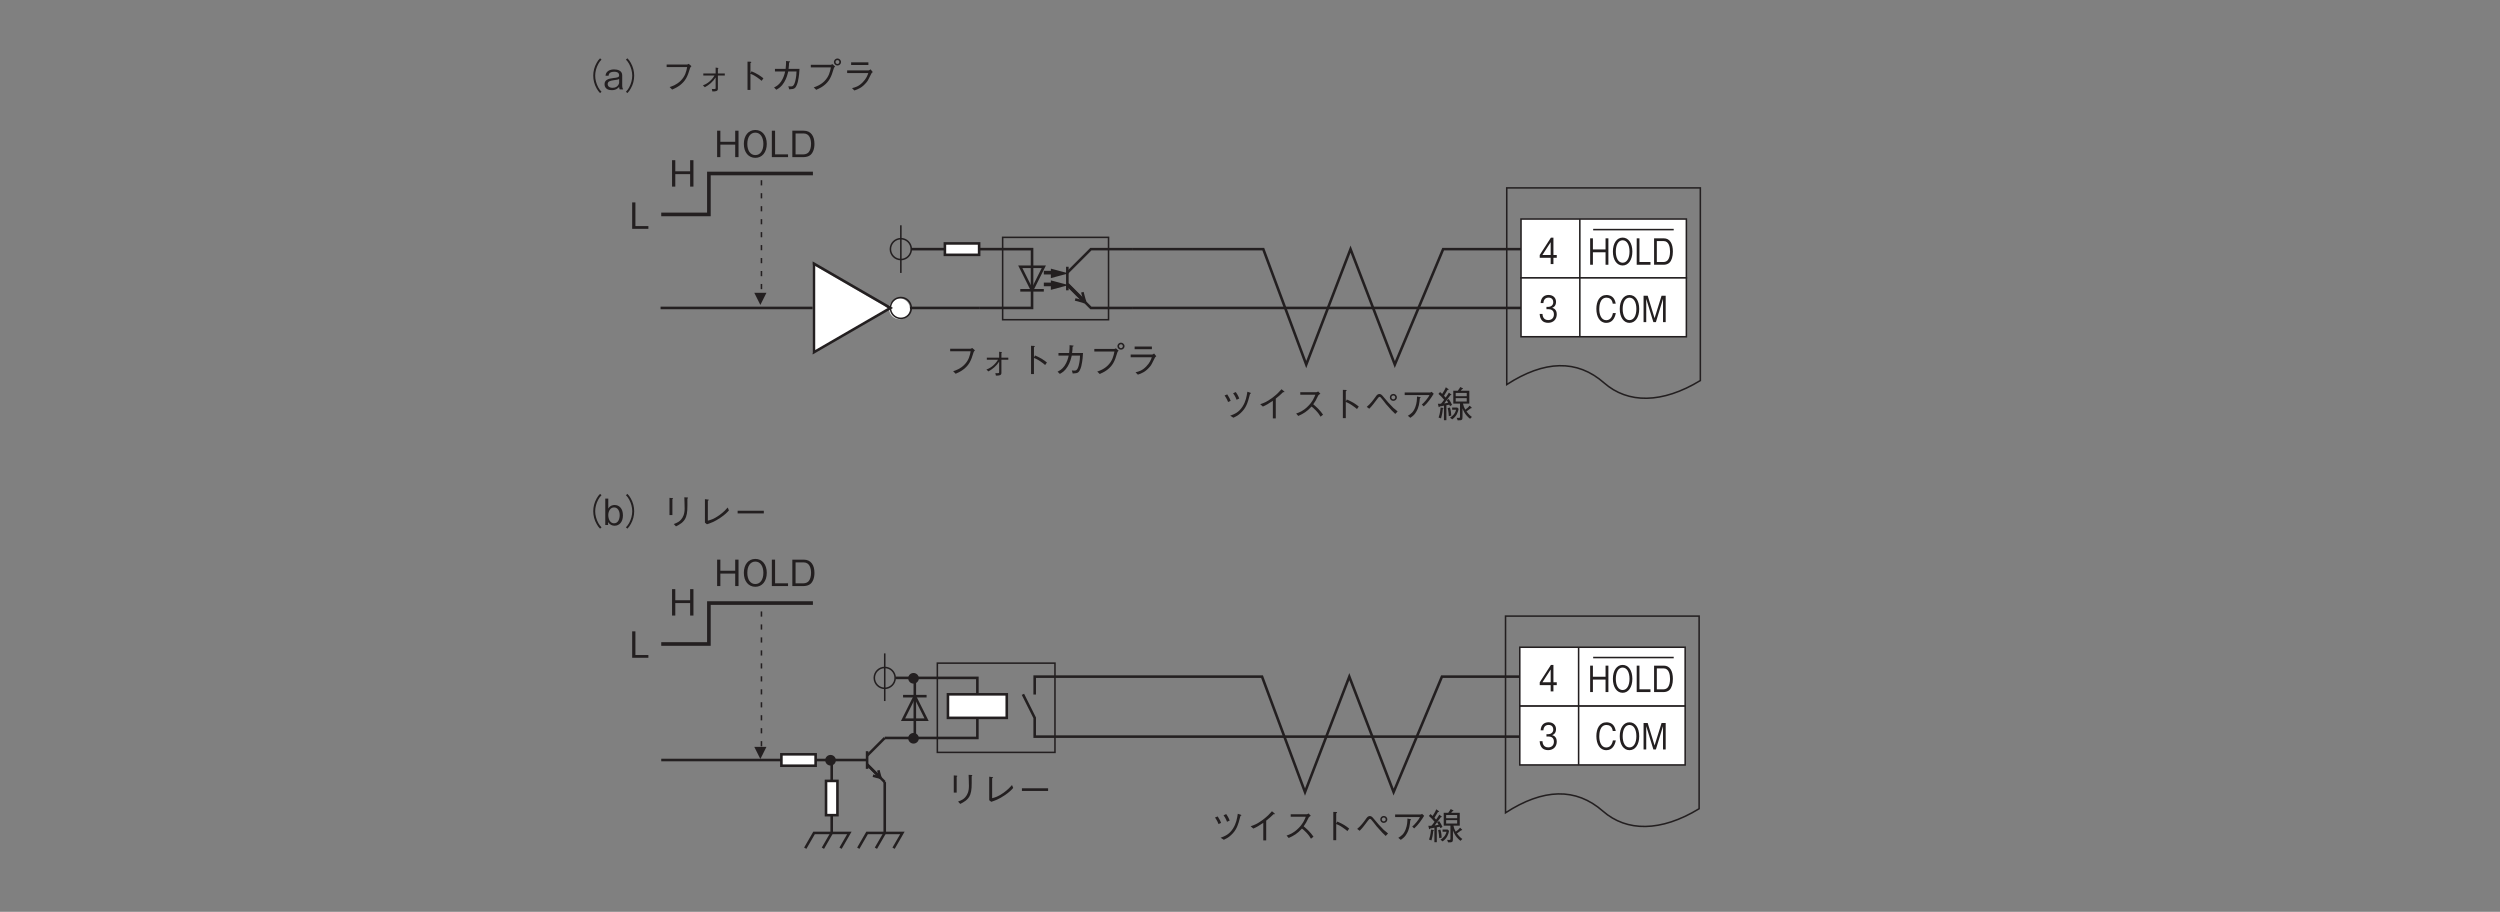 <?xml version="1.0" encoding="UTF-8"?>
<svg xmlns="http://www.w3.org/2000/svg" xmlns:xlink="http://www.w3.org/1999/xlink" width="481.89pt" height="175.75pt" viewBox="0 0 481.89 175.75" version="1.2">
<rect x="0" y="0" width="481.89" height="175.75" fill="#808080" stroke="none"/>
<defs>
<g>
<symbol overflow="visible" id="glyph0-0">
<path style="stroke:none;" d="M 0.703 0.844 L 6.281 0.844 L 6.281 -6.141 L 0.703 -6.141 Z M 3.5 -2.938 L 1.266 -5.797 L 5.719 -5.797 Z M 3.719 -2.656 L 5.938 -5.516 L 5.938 0.203 Z M 1.266 0.484 L 3.5 -2.375 L 5.719 0.484 Z M 1.047 -5.516 L 3.266 -2.656 L 1.047 0.203 Z M 1.047 -5.516 "/>
</symbol>
<symbol overflow="visible" id="glyph0-1">
<path style="stroke:none;" d="M 3.656 0 L 3.656 -0.531 L 1.156 -0.531 L 1.156 -5.094 L 0.531 -5.094 L 0.531 0 Z M 3.656 0 "/>
</symbol>
<symbol overflow="visible" id="glyph0-2">
<path style="stroke:none;" d="M 4.719 0 L 4.719 -5.094 L 4.078 -5.094 L 4.078 -2.953 L 1.219 -2.953 L 1.219 -5.094 L 0.594 -5.094 L 0.594 0 L 1.219 0 L 1.219 -2.406 L 4.078 -2.406 L 4.078 0 Z M 4.719 0 "/>
</symbol>
<symbol overflow="visible" id="glyph0-3">
<path style="stroke:none;" d="M 4.859 -2.547 C 4.859 -4.172 3.969 -5.234 2.656 -5.234 C 1.328 -5.234 0.438 -4.172 0.438 -2.547 C 0.438 -0.922 1.344 0.141 2.656 0.141 C 3.953 0.141 4.859 -0.922 4.859 -2.547 Z M 4.203 -2.547 C 4.203 -1.297 3.641 -0.391 2.656 -0.391 C 1.672 -0.391 1.109 -1.281 1.109 -2.547 C 1.109 -3.828 1.672 -4.719 2.656 -4.719 C 3.625 -4.719 4.203 -3.812 4.203 -2.547 Z M 4.203 -2.547 "/>
</symbol>
<symbol overflow="visible" id="glyph0-4">
<path style="stroke:none;" d="M 4.859 -2.531 C 4.859 -4.047 4.188 -5.094 2.781 -5.094 L 0.594 -5.094 L 0.594 0 L 2.781 0 C 3.172 0 3.75 -0.109 4.094 -0.422 C 4.547 -0.812 4.859 -1.578 4.859 -2.531 Z M 4.203 -2.547 C 4.203 -1.844 4.016 -1.25 3.734 -0.938 C 3.562 -0.734 3.188 -0.531 2.766 -0.531 L 1.219 -0.531 L 1.219 -4.562 L 2.766 -4.562 C 3.953 -4.562 4.203 -3.375 4.203 -2.547 Z M 4.203 -2.547 "/>
</symbol>
<symbol overflow="visible" id="glyph0-5">
<path style="stroke:none;" d="M 1.047 -4.281 C 1.547 -3.516 1.625 -3.266 1.719 -3.016 L 2.219 -3.234 C 2.109 -3.562 2 -3.797 1.562 -4.484 Z M 2.688 -4.703 C 2.781 -4.594 3.141 -4.078 3.359 -3.453 L 3.875 -3.688 C 3.656 -4.297 3.281 -4.828 3.203 -4.938 Z M 2.75 0.016 C 3.312 -0.25 3.656 -0.438 4.125 -0.875 C 5.172 -1.844 5.469 -2.688 5.953 -4.594 C 6.109 -4.641 6.125 -4.656 6.125 -4.703 C 6.125 -4.75 6.062 -4.797 6 -4.812 L 5.438 -5 C 5.297 -4.078 5.141 -3.125 4.5 -2.125 C 3.766 -1 2.984 -0.703 2.125 -0.375 Z M 2.75 0.016 "/>
</symbol>
<symbol overflow="visible" id="glyph0-6">
<path style="stroke:none;" d="M 3.922 0.141 L 3.922 -3.672 C 4.562 -4.172 4.75 -4.359 5.344 -4.922 C 5.422 -4.906 5.453 -4.906 5.5 -4.906 C 5.578 -4.906 5.594 -4.938 5.594 -4.953 C 5.594 -5.016 5.531 -5.078 5.516 -5.078 L 5.031 -5.484 C 4.672 -5.078 4.188 -4.516 3.219 -3.797 C 2.141 -3 1.531 -2.797 0.922 -2.594 L 1.438 -2.141 C 2.047 -2.406 2.547 -2.688 3.359 -3.25 L 3.359 0.141 Z M 3.922 0.141 "/>
</symbol>
<symbol overflow="visible" id="glyph0-7">
<path style="stroke:none;" d="M 5.094 -5.062 C 5.016 -5 4.875 -4.906 4.766 -4.906 L 1.656 -4.906 L 1.656 -4.422 L 4.562 -4.422 C 4.312 -3.812 4.016 -3.047 3.094 -2.156 C 2.172 -1.25 1.453 -1 0.859 -0.797 L 1.266 -0.328 C 2.219 -0.75 2.953 -1.172 3.828 -2.141 C 4.016 -2 4.281 -1.781 4.672 -1.375 C 5.172 -0.844 5.375 -0.516 5.562 -0.188 L 6.047 -0.578 C 5.469 -1.422 4.797 -2.047 4.156 -2.578 C 4.531 -3.094 4.719 -3.422 5.125 -4.281 C 5.203 -4.391 5.219 -4.406 5.531 -4.609 Z M 5.094 -5.062 "/>
</symbol>
<symbol overflow="visible" id="glyph0-8">
<path style="stroke:none;" d="M 3.438 -3.109 L 3.438 -5.078 C 3.547 -5.156 3.609 -5.203 3.609 -5.234 C 3.609 -5.328 3.438 -5.344 3.406 -5.344 L 2.875 -5.359 L 2.875 0.094 L 3.438 0.094 L 3.438 -3.016 C 3.75 -2.891 4.078 -2.766 4.625 -2.391 C 5.109 -2.078 5.375 -1.844 5.594 -1.656 L 5.938 -2.141 C 5.297 -2.656 4.828 -2.984 3.641 -3.5 Z M 3.438 -3.109 "/>
</symbol>
<symbol overflow="visible" id="glyph0-9">
<path style="stroke:none;" d="M 0.969 -1.719 C 1.547 -2.297 1.922 -2.812 2.578 -3.688 C 2.75 -3.906 2.828 -4.016 2.969 -4.016 C 3.031 -4.016 3.109 -3.953 3.156 -3.922 C 3.328 -3.766 4.031 -2.828 4.203 -2.609 C 5.141 -1.516 5.594 -1.078 5.984 -0.719 L 6.438 -1.203 C 5.984 -1.562 5.797 -1.719 5.594 -1.906 C 4.844 -2.641 4.422 -3.156 3.688 -4.031 C 3.422 -4.359 3.219 -4.562 2.922 -4.562 C 2.75 -4.562 2.516 -4.469 2.344 -4.234 C 1.625 -3.234 1.234 -2.703 0.484 -2.078 Z M 5.594 -3.234 C 5.984 -3.234 6.297 -3.516 6.297 -3.906 C 6.297 -4.312 5.969 -4.578 5.609 -4.578 C 5.234 -4.578 4.938 -4.281 4.938 -3.906 C 4.938 -3.531 5.234 -3.234 5.594 -3.234 Z M 5.594 -3.531 C 5.406 -3.531 5.234 -3.703 5.234 -3.906 C 5.234 -4.094 5.391 -4.281 5.609 -4.281 C 5.812 -4.281 5.984 -4.125 5.984 -3.906 C 5.984 -3.703 5.812 -3.531 5.594 -3.531 Z M 5.594 -3.531 "/>
</symbol>
<symbol overflow="visible" id="glyph0-10">
<path style="stroke:none;" d="M 5.594 -4.359 C 5.469 -4.094 5.344 -3.875 4.906 -3.344 C 4.484 -2.844 4.281 -2.672 4.109 -2.531 L 4.484 -2.172 C 5.266 -2.859 5.859 -3.719 6.406 -4.609 L 6 -4.984 C 5.906 -4.906 5.797 -4.859 5.75 -4.859 L 0.812 -4.859 L 0.812 -4.359 Z M 1.906 0.031 C 2.5 -0.391 2.734 -0.609 3.031 -1.125 C 3.562 -2.016 3.625 -2.719 3.734 -3.734 C 3.875 -3.828 3.891 -3.828 3.891 -3.875 C 3.891 -3.906 3.859 -3.953 3.781 -3.953 L 3.188 -4.078 C 3.172 -3.5 3.156 -2.812 2.859 -2.031 C 2.484 -1.031 2 -0.719 1.422 -0.359 Z M 1.906 0.031 "/>
</symbol>
<symbol overflow="visible" id="glyph0-11">
<path style="stroke:none;" d="M 0.828 0.141 C 0.984 -0.422 1.109 -0.938 1.172 -1.688 C 1.266 -1.75 1.297 -1.766 1.297 -1.797 C 1.297 -1.859 1.219 -1.875 1.203 -1.875 L 0.75 -1.953 C 0.656 -0.906 0.469 -0.328 0.359 -0.016 Z M 2.969 -1.953 L 2.969 -1.531 L 3.734 -1.531 C 3.484 -0.641 3.031 -0.328 2.562 0 L 2.984 0.328 C 3.844 -0.281 4.109 -1.078 4.219 -1.703 L 3.953 -1.953 Z M 0.328 -4.578 C 0.625 -4.328 1.047 -3.922 1.422 -3.453 C 1.125 -3.016 0.922 -2.797 0.812 -2.688 C 0.703 -2.672 0.594 -2.672 0.469 -2.672 C 0.328 -2.672 0.297 -2.672 0.219 -2.688 L 0.359 -2.109 C 0.375 -2.047 0.391 -2.016 0.422 -2.016 C 0.484 -2.016 0.531 -2.078 0.594 -2.172 C 0.781 -2.188 0.984 -2.219 1.391 -2.312 L 1.391 0.484 L 1.859 0.484 L 1.859 -2.391 C 1.938 -2.406 2.328 -2.484 2.422 -2.5 C 2.469 -2.406 2.531 -2.25 2.547 -2.219 L 2.953 -2.453 C 2.766 -2.875 2.594 -3.188 2.312 -3.594 L 1.922 -3.359 C 2.062 -3.156 2.109 -3.062 2.203 -2.891 C 2.047 -2.844 2 -2.828 1.438 -2.734 C 1.781 -3.203 2.234 -3.828 2.641 -4.344 C 2.734 -4.344 2.828 -4.344 2.828 -4.406 C 2.828 -4.438 2.797 -4.484 2.766 -4.484 L 2.344 -4.828 C 2.156 -4.5 1.969 -4.203 1.719 -3.875 C 1.625 -3.984 1.422 -4.188 1.406 -4.219 C 1.531 -4.438 1.766 -4.812 2.078 -5.344 C 2.25 -5.344 2.297 -5.375 2.297 -5.422 C 2.297 -5.438 2.297 -5.469 2.234 -5.516 L 1.75 -5.859 C 1.578 -5.406 1.312 -4.984 1.047 -4.578 C 0.859 -4.766 0.781 -4.828 0.641 -4.938 Z M 2.109 -1.844 C 2.266 -1.281 2.312 -0.531 2.328 -0.297 L 2.797 -0.391 C 2.781 -0.797 2.75 -1.297 2.547 -1.953 Z M 6.281 -2.703 L 6.281 -5.188 L 4.625 -5.188 C 4.672 -5.25 4.812 -5.406 4.875 -5.484 C 4.984 -5.516 5.062 -5.531 5.062 -5.594 C 5.062 -5.625 5.016 -5.656 5 -5.672 L 4.531 -5.906 C 4.469 -5.781 4.328 -5.531 4.062 -5.188 L 3.188 -5.188 L 3.188 -2.703 L 4.484 -2.703 L 4.484 -0.188 C 4.484 -0.031 4.469 0.047 4.219 0.047 C 4.125 0.047 4.094 0.047 3.844 0.031 L 4.031 0.516 C 4.906 0.531 4.969 0.469 4.969 -0.281 L 4.969 -1.797 C 5.391 -0.609 6.047 -0.078 6.422 0.219 L 6.781 -0.141 C 6.594 -0.266 6.234 -0.516 5.734 -1.203 C 5.969 -1.359 6.328 -1.641 6.562 -1.812 C 6.703 -1.812 6.75 -1.828 6.75 -1.875 C 6.75 -1.922 6.703 -1.969 6.703 -1.969 L 6.344 -2.312 C 6.094 -2 5.891 -1.812 5.5 -1.547 C 5.266 -1.953 5.156 -2.234 5.062 -2.703 Z M 5.781 -4.141 L 3.656 -4.141 L 3.656 -4.766 L 5.781 -4.766 Z M 5.781 -3.109 L 3.656 -3.109 L 3.656 -3.766 L 5.781 -3.766 Z M 5.781 -3.109 "/>
</symbol>
<symbol overflow="visible" id="glyph0-12">
<path style="stroke:none;" d="M 1.812 -5.234 L 1.812 -1.922 L 2.375 -1.922 L 2.375 -4.969 C 2.5 -5.062 2.5 -5.078 2.5 -5.109 C 2.5 -5.156 2.422 -5.188 2.375 -5.188 Z M 3.062 0.266 C 3.719 -0.062 4.641 -0.531 5 -1.562 C 5.281 -2.375 5.281 -3.047 5.266 -5.047 C 5.375 -5.188 5.391 -5.203 5.391 -5.234 C 5.391 -5.297 5.266 -5.312 5.234 -5.312 L 4.672 -5.344 C 4.688 -4.797 4.688 -4.75 4.703 -4.547 C 4.703 -4.344 4.734 -3.422 4.734 -3.203 C 4.734 -2.109 4.438 -1.5 4.031 -1.031 C 3.75 -0.703 3.438 -0.484 2.641 -0.188 Z M 3.062 0.266 "/>
</symbol>
<symbol overflow="visible" id="glyph0-13">
<path style="stroke:none;" d="M 1.656 -0.453 L 2.047 -0.141 C 2.75 -0.375 3.5 -0.625 4.625 -1.391 C 5.562 -2.016 5.984 -2.484 6.281 -2.812 L 6.047 -3.375 C 5.734 -3.031 5.344 -2.547 4.406 -1.875 C 3.359 -1.141 2.797 -0.984 2.219 -0.844 L 2.219 -4.672 C 2.375 -4.781 2.406 -4.781 2.406 -4.828 C 2.406 -4.875 2.344 -4.906 2.25 -4.906 L 1.656 -4.984 Z M 1.656 -0.453 "/>
</symbol>
<symbol overflow="visible" id="glyph0-14">
<path style="stroke:none;" d="M 6.016 -2.234 L 6.016 -2.75 L 0.969 -2.75 L 0.969 -2.234 Z M 6.016 -2.234 "/>
</symbol>
<symbol overflow="visible" id="glyph0-15">
<path style="stroke:none;" d="M 5.219 -4.312 C 5.062 -3.484 4.875 -2.562 3.938 -1.641 C 3.172 -0.906 2.422 -0.656 1.844 -0.453 L 2.328 0.031 C 2.969 -0.25 3.375 -0.453 3.891 -0.859 C 4.812 -1.594 5.266 -2.312 5.797 -4.156 C 5.844 -4.266 5.859 -4.281 6.047 -4.484 L 5.516 -4.938 C 5.391 -4.875 5.266 -4.797 5.203 -4.797 L 1.266 -4.797 L 1.266 -4.312 Z M 5.219 -4.312 "/>
</symbol>
<symbol overflow="visible" id="glyph0-16">
<path style="stroke:none;" d="M 3.719 -0.344 C 3.719 -0.203 3.719 -0.188 3.703 -0.141 C 3.656 -0.078 3.375 -0.078 3.297 -0.078 C 3.141 -0.078 3.047 -0.078 2.984 -0.094 L 3.094 0.391 C 3.75 0.391 4.156 0.344 4.156 -0.125 L 4.156 -2.672 L 5.484 -2.672 L 5.484 -3.078 L 4.156 -3.078 L 4.156 -3.984 C 4.25 -4.047 4.266 -4.062 4.266 -4.094 C 4.266 -4.141 4.203 -4.156 4.078 -4.156 L 3.719 -4.219 L 3.719 -3.078 L 1.344 -3.078 L 1.344 -2.672 L 3.5 -2.672 C 2.719 -1.391 1.719 -0.953 1.266 -0.781 L 1.641 -0.422 C 2.469 -0.875 3.219 -1.5 3.719 -2.312 Z M 3.719 -0.344 "/>
</symbol>
<symbol overflow="visible" id="glyph0-17">
<path style="stroke:none;" d="M 1.172 -3.969 L 1.172 -3.469 L 3.141 -3.469 C 3.016 -2.906 2.828 -2.219 2.344 -1.5 C 1.844 -0.797 1.391 -0.578 1 -0.375 L 1.438 0.062 C 1.938 -0.234 2.406 -0.484 2.953 -1.391 C 3.422 -2.172 3.594 -2.891 3.734 -3.469 L 5.328 -3.469 C 5.312 -3.047 5.297 -2.453 5.078 -1.562 C 4.812 -0.578 4.516 -0.578 4.172 -0.578 C 3.953 -0.578 3.859 -0.594 3.75 -0.609 L 3.922 -0.016 C 4.516 -0.062 4.781 -0.078 5 -0.266 C 5.359 -0.562 5.547 -1.328 5.594 -1.516 C 5.828 -2.547 5.875 -3.453 5.906 -3.969 L 3.797 -3.969 C 3.859 -4.438 3.891 -4.719 3.891 -5.172 C 4.094 -5.266 4.094 -5.312 4.094 -5.344 C 4.094 -5.391 4.031 -5.406 3.984 -5.406 L 3.312 -5.484 C 3.312 -5.188 3.328 -4.734 3.234 -3.969 Z M 1.172 -3.969 "/>
</symbol>
<symbol overflow="visible" id="glyph0-18">
<path style="stroke:none;" d="M 4.969 -4.25 C 4.797 -3.406 4.609 -2.5 3.719 -1.594 C 2.969 -0.859 2.234 -0.594 1.656 -0.391 L 2.141 0.078 C 2.922 -0.266 3.25 -0.469 3.688 -0.812 C 4.562 -1.531 5.016 -2.234 5.547 -4.125 C 5.594 -4.234 5.609 -4.25 5.781 -4.422 L 5.266 -4.875 C 5.109 -4.797 5 -4.75 4.938 -4.75 L 1.094 -4.75 L 1.094 -4.25 Z M 6.234 -4.609 C 6.609 -4.609 6.922 -4.922 6.922 -5.281 C 6.922 -5.656 6.594 -5.969 6.234 -5.969 C 5.875 -5.969 5.547 -5.672 5.547 -5.281 C 5.547 -4.906 5.859 -4.609 6.234 -4.609 Z M 6.234 -4.906 C 6.016 -4.906 5.859 -5.078 5.859 -5.281 C 5.859 -5.516 6.047 -5.656 6.234 -5.656 C 6.438 -5.656 6.594 -5.5 6.594 -5.281 C 6.594 -5.078 6.438 -4.906 6.234 -4.906 Z M 6.234 -4.906 "/>
</symbol>
<symbol overflow="visible" id="glyph0-19">
<path style="stroke:none;" d="M 5.203 -5.219 L 1.875 -5.219 L 1.875 -4.703 L 5.203 -4.703 Z M 5.188 -3.156 C 5.031 -2.703 4.812 -2.094 4.125 -1.391 C 3.344 -0.578 2.688 -0.406 2.047 -0.25 L 2.5 0.203 C 3.266 -0.062 3.984 -0.328 4.859 -1.391 C 5.078 -1.641 5.141 -1.797 5.797 -3.094 C 5.844 -3.172 5.875 -3.203 6.047 -3.344 L 5.625 -3.875 C 5.484 -3.75 5.297 -3.672 5.234 -3.672 L 1.109 -3.672 L 1.109 -3.156 Z M 5.188 -3.156 "/>
</symbol>
<symbol overflow="visible" id="glyph0-20">
<path style="stroke:none;" d="M 6.297 -6 C 6.016 -5.703 5.844 -5.516 5.641 -5.125 C 5.203 -4.359 4.984 -3.5 4.984 -2.656 C 4.984 -1.812 5.203 -0.938 5.641 -0.188 C 5.844 0.203 6.016 0.391 6.297 0.703 L 6.578 0.453 C 6.312 0.156 6.156 -0.016 5.953 -0.391 C 5.578 -1.094 5.359 -1.906 5.359 -2.656 C 5.359 -3.406 5.578 -4.219 5.953 -4.906 C 6.156 -5.281 6.312 -5.469 6.578 -5.75 Z M 6.297 -6 "/>
</symbol>
<symbol overflow="visible" id="glyph0-21">
<path style="stroke:none;" d="M 3.719 -1.859 C 3.719 -3.219 2.969 -3.859 2.109 -3.859 C 1.953 -3.859 1.312 -3.859 0.891 -3.172 L 0.891 -5.094 L 0.312 -5.094 L 0.312 0 L 0.859 0 L 0.859 -0.562 C 1.188 -0.047 1.656 0.141 2.109 0.141 C 2.953 0.141 3.719 -0.516 3.719 -1.859 Z M 3.094 -1.906 C 3.094 -1.188 2.812 -0.328 2 -0.328 C 1.203 -0.328 0.891 -1.234 0.891 -1.891 C 0.891 -2.641 1.266 -3.391 2.016 -3.391 C 2.688 -3.391 3.094 -2.75 3.094 -1.906 Z M 3.094 -1.906 "/>
</symbol>
<symbol overflow="visible" id="glyph0-22">
<path style="stroke:none;" d="M 0.688 0.703 C 0.969 0.391 1.141 0.203 1.344 -0.188 C 1.781 -0.938 2 -1.812 2 -2.656 C 2 -3.5 1.781 -4.359 1.344 -5.125 C 1.141 -5.516 0.969 -5.703 0.688 -6 L 0.406 -5.75 C 0.672 -5.469 0.828 -5.281 1.031 -4.906 C 1.406 -4.219 1.625 -3.406 1.625 -2.656 C 1.625 -1.906 1.406 -1.094 1.031 -0.391 C 0.828 -0.016 0.672 0.156 0.406 0.453 Z M 0.688 0.703 "/>
</symbol>
<symbol overflow="visible" id="glyph0-23">
<path style="stroke:none;" d="M 3.75 0 L 3.75 -0.078 C 3.625 -0.203 3.578 -0.469 3.578 -0.656 L 3.578 -2.719 C 3.578 -3.641 2.672 -3.859 2.016 -3.859 C 1.766 -3.859 1.266 -3.828 0.875 -3.562 C 0.469 -3.281 0.406 -2.938 0.359 -2.641 L 0.953 -2.641 C 0.984 -2.891 1.047 -3.406 2.047 -3.406 C 2.234 -3.406 2.984 -3.406 2.984 -2.734 C 2.984 -2.328 2.719 -2.297 1.828 -2.188 C 0.922 -2.078 0.172 -1.844 0.172 -1.016 C 0.172 -0.859 0.188 -0.609 0.375 -0.344 C 0.594 -0.031 0.953 0.141 1.594 0.141 C 2.406 0.141 2.781 -0.266 2.984 -0.484 C 3 -0.25 3.016 -0.172 3.094 0 Z M 2.984 -1.266 C 2.984 -1.203 2.797 -0.312 1.719 -0.312 C 1.094 -0.312 0.781 -0.625 0.781 -1.016 C 0.781 -1.547 1.234 -1.672 1.859 -1.766 C 2.688 -1.875 2.781 -1.891 2.984 -2.016 Z M 2.984 -1.266 "/>
</symbol>
<symbol overflow="visible" id="glyph1-0">
<path style="stroke:none;" d="M 0.594 0.844 L 5.344 0.844 L 5.344 -6.141 L 0.594 -6.141 Z M 2.969 -2.938 L 1.078 -5.797 L 4.859 -5.797 Z M 3.156 -2.656 L 5.047 -5.516 L 5.047 0.203 Z M 1.078 0.484 L 2.969 -2.375 L 4.859 0.484 Z M 0.891 -5.516 L 2.781 -2.656 L 0.891 0.203 Z M 0.891 -5.516 "/>
</symbol>
<symbol overflow="visible" id="glyph1-1">
<path style="stroke:none;" d="M 3.516 -1.203 L 3.516 -1.75 L 2.875 -1.75 L 2.875 -5.094 L 2.391 -5.094 L 0.234 -1.75 L 0.234 -1.203 L 2.344 -1.203 L 2.344 0 L 2.875 0 L 2.875 -1.203 Z M 2.344 -1.75 L 0.75 -1.75 L 2.344 -4.219 Z M 2.344 -1.75 "/>
</symbol>
<symbol overflow="visible" id="glyph1-2">
<path style="stroke:none;" d="M 3.516 -1.5 C 3.516 -2.484 2.875 -2.672 2.625 -2.75 C 2.812 -2.828 3.375 -3.031 3.375 -3.906 C 3.375 -4.688 2.797 -5.234 1.938 -5.234 C 1.266 -5.234 0.484 -4.906 0.406 -3.672 L 0.938 -3.672 C 0.953 -3.859 0.984 -4.109 1.156 -4.359 C 1.344 -4.625 1.641 -4.719 1.938 -4.719 C 2.656 -4.719 2.844 -4.219 2.844 -3.828 C 2.844 -3.156 2.25 -2.938 1.922 -2.938 L 1.531 -2.938 L 1.531 -2.484 L 1.984 -2.484 C 2.453 -2.484 2.969 -2.234 2.969 -1.5 C 2.969 -0.875 2.609 -0.391 1.875 -0.391 C 0.844 -0.391 0.781 -1.312 0.766 -1.578 L 0.219 -1.578 C 0.25 -1.312 0.266 -0.938 0.5 -0.547 C 0.828 0 1.359 0.141 1.859 0.141 C 2.906 0.141 3.516 -0.594 3.516 -1.5 Z M 3.516 -1.5 "/>
</symbol>
<symbol overflow="visible" id="glyph1-3">
<path style="stroke:none;" d="M 4.016 0 L 4.016 -5.094 L 3.469 -5.094 L 3.469 -2.953 L 1.031 -2.953 L 1.031 -5.094 L 0.5 -5.094 L 0.5 0 L 1.031 0 L 1.031 -2.406 L 3.469 -2.406 L 3.469 0 Z M 4.016 0 "/>
</symbol>
<symbol overflow="visible" id="glyph1-4">
<path style="stroke:none;" d="M 4.125 -2.547 C 4.125 -4.172 3.375 -5.234 2.25 -5.234 C 1.141 -5.234 0.375 -4.172 0.375 -2.547 C 0.375 -0.922 1.141 0.141 2.25 0.141 C 3.359 0.141 4.125 -0.922 4.125 -2.547 Z M 3.578 -2.547 C 3.578 -1.297 3.094 -0.391 2.25 -0.391 C 1.422 -0.391 0.938 -1.281 0.938 -2.547 C 0.938 -3.828 1.422 -4.719 2.25 -4.719 C 3.094 -4.719 3.578 -3.812 3.578 -2.547 Z M 3.578 -2.547 "/>
</symbol>
<symbol overflow="visible" id="glyph1-5">
<path style="stroke:none;" d="M 3.109 0 L 3.109 -0.531 L 0.984 -0.531 L 0.984 -5.094 L 0.453 -5.094 L 0.453 0 Z M 3.109 0 "/>
</symbol>
<symbol overflow="visible" id="glyph1-6">
<path style="stroke:none;" d="M 4.125 -2.531 C 4.125 -4.047 3.562 -5.094 2.375 -5.094 L 0.5 -5.094 L 0.5 0 L 2.375 0 C 2.703 0 3.188 -0.109 3.484 -0.422 C 3.875 -0.812 4.125 -1.578 4.125 -2.531 Z M 3.578 -2.547 C 3.578 -1.844 3.422 -1.25 3.172 -0.938 C 3.031 -0.734 2.719 -0.531 2.359 -0.531 L 1.031 -0.531 L 1.031 -4.562 L 2.359 -4.562 C 3.359 -4.562 3.578 -3.375 3.578 -2.547 Z M 3.578 -2.547 "/>
</symbol>
<symbol overflow="visible" id="glyph1-7">
<path style="stroke:none;" d="M 4.125 -1.75 L 3.562 -1.75 C 3.516 -1.484 3.297 -0.375 2.281 -0.375 C 1.266 -0.375 0.922 -1.562 0.938 -2.547 C 0.938 -3.031 1.016 -4.719 2.328 -4.719 C 2.797 -4.719 3.406 -4.5 3.531 -3.562 L 4.109 -3.562 C 4.062 -3.75 4.016 -4.078 3.812 -4.438 C 3.391 -5.172 2.625 -5.234 2.344 -5.234 C 0.984 -5.234 0.375 -4.016 0.375 -2.562 C 0.375 -1.047 1.031 0.141 2.281 0.141 C 3.375 0.141 3.922 -0.688 4.125 -1.75 Z M 4.125 -1.75 "/>
</symbol>
<symbol overflow="visible" id="glyph1-8">
<path style="stroke:none;" d="M 4.719 0 L 4.719 -5.094 L 3.922 -5.094 L 2.578 -0.766 L 1.25 -5.094 L 0.453 -5.094 L 0.453 0 L 0.969 0 L 0.969 -4.484 L 2.344 0 L 2.828 0 L 4.203 -4.484 L 4.203 0 Z M 4.719 0 "/>
</symbol>
</g>
</defs>
<g id="surface1">
<path style="fill:none;stroke-width:5;stroke-linecap:butt;stroke-linejoin:miter;stroke:rgb(13.73%,12.16%,12.549%);stroke-opacity:1;stroke-miterlimit:4;" d="M 1600.298 287.873 L 1600.298 149.474 " transform="matrix(0.1,0,0,-0.1,0.287,175.5)"/>
<path style="fill:none;stroke-width:5;stroke-linecap:butt;stroke-linejoin:miter;stroke:rgb(13.73%,12.16%,12.549%);stroke-opacity:1;stroke-miterlimit:4;" d="M 1271.707 290.025 L 1569.278 290.025 " transform="matrix(0.1,0,0,-0.1,0.287,175.5)"/>
<path style="fill-rule:nonzero;fill:rgb(100%,100%,100%);fill-opacity:1;stroke-width:5;stroke-linecap:butt;stroke-linejoin:miter;stroke:rgb(13.73%,12.16%,12.549%);stroke-opacity:1;stroke-miterlimit:4;" d="M 1503.325 279.033 L 1569.278 279.033 L 1569.278 301.017 L 1503.325 301.017 Z M 1503.325 279.033 " transform="matrix(0.1,0,0,-0.1,0.287,175.5)"/>
<path style="fill-rule:nonzero;fill:rgb(100%,100%,100%);fill-opacity:1;stroke-width:5;stroke-linecap:butt;stroke-linejoin:miter;stroke:rgb(13.73%,12.16%,12.549%);stroke-opacity:1;stroke-miterlimit:4;" d="M 1589.345 183.741 L 1611.33 183.741 L 1611.33 249.733 L 1589.345 249.733 Z M 1589.345 183.741 " transform="matrix(0.1,0,0,-0.1,0.287,175.5)"/>
<g style="fill:rgb(13.73%,12.16%,12.549%);fill-opacity:1;">
  <use xlink:href="#glyph0-1" x="121.323" y="126.791"/>
</g>
<g style="fill:rgb(13.73%,12.16%,12.549%);fill-opacity:1;">
  <use xlink:href="#glyph0-2" x="137.635" y="112.967"/>
  <use xlink:href="#glyph0-3" x="142.941" y="112.967"/>
  <use xlink:href="#glyph0-1" x="148.246" y="112.967"/>
  <use xlink:href="#glyph0-4" x="152.133" y="112.967"/>
</g>
<path style="fill:none;stroke-width:3;stroke-linecap:butt;stroke-linejoin:miter;stroke:rgb(13.73%,12.16%,12.549%);stroke-opacity:1;stroke-miterlimit:4;" d="M 1702.514 428.19 C 1713.623 428.19 1722.62 437.226 1722.62 448.336 C 1722.62 459.445 1713.623 468.442 1702.514 468.442 C 1691.404 468.442 1682.407 459.445 1682.407 448.336 C 1682.407 437.226 1691.404 428.19 1702.514 428.19 Z M 1702.514 428.19 " transform="matrix(0.1,0,0,-0.1,0.287,175.5)"/>
<path style="fill:none;stroke-width:7;stroke-linecap:butt;stroke-linejoin:miter;stroke:rgb(13.73%,12.16%,12.549%);stroke-opacity:1;stroke-miterlimit:4;" d="M 1271.707 513.663 L 1363.556 513.663 L 1363.556 592.564 L 1564.075 592.564 " transform="matrix(0.1,0,0,-0.1,0.287,175.5)"/>
<path style="fill:none;stroke-width:3;stroke-linecap:butt;stroke-linejoin:miter;stroke:rgb(13.73%,12.16%,12.549%);stroke-opacity:1;stroke-dasharray:10,15;stroke-miterlimit:4;" d="M 1464.872 576.408 L 1464.872 300.821 " transform="matrix(0.1,0,0,-0.1,0.287,175.5)"/>
<path style=" stroke:none;fill-rule:nonzero;fill:rgb(13.73%,12.16%,12.549%);fill-opacity:1;" d="M 147.738 143.965 L 146.566 146.309 L 145.395 143.965 L 147.738 143.965 "/>
<g style="fill:rgb(13.73%,12.16%,12.549%);fill-opacity:1;">
  <use xlink:href="#glyph0-2" x="128.948" y="118.652"/>
</g>
<path style="fill:none;stroke-width:3;stroke-linecap:butt;stroke-linejoin:miter;stroke:rgb(13.73%,12.16%,12.549%);stroke-opacity:1;stroke-miterlimit:4;" d="M 1803.908 304.733 L 2030.636 304.733 L 2030.636 476.775 L 1803.908 476.775 Z M 1803.908 304.733 " transform="matrix(0.1,0,0,-0.1,0.287,175.5)"/>
<path style="fill:none;stroke-width:3;stroke-linecap:butt;stroke-linejoin:miter;stroke:rgb(13.73%,12.16%,12.549%);stroke-opacity:1;stroke-miterlimit:4;" d="M 1702.514 495.551 L 1702.514 403.702 " transform="matrix(0.1,0,0,-0.1,0.287,175.5)"/>
<path style=" stroke:none;fill-rule:nonzero;fill:rgb(13.73%,12.16%,12.549%);fill-opacity:1;" d="M 160.09 147.562 C 160.656 147.562 161.117 147.105 161.117 146.539 C 161.117 145.973 160.656 145.516 160.09 145.516 C 159.523 145.516 159.066 145.973 159.066 146.539 C 159.066 147.105 159.523 147.562 160.09 147.562 "/>
<path style="fill:none;stroke-width:5;stroke-linecap:butt;stroke-linejoin:miter;stroke:rgb(13.73%,12.16%,12.549%);stroke-opacity:1;stroke-miterlimit:4;" d="M 1723.207 448.336 L 1881.049 448.336 L 1881.049 332.546 L 1702.514 332.546 " transform="matrix(0.1,0,0,-0.1,0.287,175.5)"/>
<path style="fill:none;stroke-width:5;stroke-linecap:butt;stroke-linejoin:miter;stroke:rgb(13.73%,12.16%,12.549%);stroke-opacity:1;stroke-miterlimit:4;" d="M 1760.487 448.336 L 1760.487 332.546 " transform="matrix(0.1,0,0,-0.1,0.287,175.5)"/>
<path style=" stroke:none;fill-rule:nonzero;fill:rgb(13.73%,12.16%,12.549%);fill-opacity:1;" d="M 176.086 131.77 C 176.652 131.77 177.113 131.309 177.113 130.742 C 177.113 130.18 176.652 129.719 176.086 129.719 C 175.52 129.719 175.062 130.18 175.062 130.742 C 175.062 131.309 175.52 131.77 176.086 131.77 "/>
<path style=" stroke:none;fill-rule:nonzero;fill:rgb(13.73%,12.16%,12.549%);fill-opacity:1;" d="M 176.086 143.332 C 176.652 143.332 177.113 142.875 177.113 142.309 C 177.113 141.742 176.652 141.281 176.086 141.281 C 175.52 141.281 175.062 141.742 175.062 142.309 C 175.062 142.875 175.52 143.332 176.086 143.332 "/>
<g style="fill:rgb(13.73%,12.16%,12.549%);fill-opacity:1;">
  <use xlink:href="#glyph0-5" x="233.156" y="161.856"/>
  <use xlink:href="#glyph0-6" x="240.146" y="161.856"/>
  <use xlink:href="#glyph0-7" x="247.136" y="161.856"/>
  <use xlink:href="#glyph0-8" x="254.126" y="161.856"/>
  <use xlink:href="#glyph0-9" x="261.116" y="161.856"/>
  <use xlink:href="#glyph0-10" x="268.106" y="161.856"/>
  <use xlink:href="#glyph0-11" x="275.096" y="161.856"/>
</g>
<g style="fill:rgb(13.73%,12.16%,12.549%);fill-opacity:1;">
  <use xlink:href="#glyph0-12" x="182.032" y="154.696"/>
  <use xlink:href="#glyph0-13" x="189.022" y="154.696"/>
  <use xlink:href="#glyph0-14" x="196.012" y="154.696"/>
</g>
<path style="fill-rule:nonzero;fill:rgb(100%,100%,100%);fill-opacity:1;stroke-width:3;stroke-linecap:butt;stroke-linejoin:miter;stroke:rgb(13.73%,12.16%,12.549%);stroke-opacity:1;stroke-miterlimit:4;" d="M 2926.596 393.962 L 3245.369 393.962 L 3245.369 507.404 L 2926.596 507.404 Z M 2926.596 393.962 " transform="matrix(0.1,0,0,-0.1,0.287,175.5)"/>
<path style="fill-rule:nonzero;fill:rgb(100%,100%,100%);fill-opacity:1;stroke-width:3;stroke-linecap:butt;stroke-linejoin:miter;stroke:rgb(13.73%,12.16%,12.549%);stroke-opacity:1;stroke-miterlimit:4;" d="M 2926.596 280.519 L 3245.369 280.519 L 3245.369 393.962 L 2926.596 393.962 Z M 2926.596 280.519 " transform="matrix(0.1,0,0,-0.1,0.287,175.5)"/>
<path style="fill:none;stroke-width:3;stroke-linecap:butt;stroke-linejoin:miter;stroke:rgb(13.73%,12.16%,12.549%);stroke-opacity:1;stroke-miterlimit:4;" d="M 3040 507.404 L 3040 280.637 " transform="matrix(0.1,0,0,-0.1,0.287,175.5)"/>
<path style="fill:none;stroke-width:3;stroke-linecap:butt;stroke-linejoin:miter;stroke:rgb(13.73%,12.16%,12.549%);stroke-opacity:1;stroke-miterlimit:4;" d="M 3272.283 567.45 L 3272.283 196.102 C 3198.78 151.351 3132.553 151.351 3086.863 191.447 C 3034.523 237.411 2971.465 235.142 2899.135 188.318 L 2899.135 567.45 Z M 3272.283 567.45 " transform="matrix(0.1,0,0,-0.1,0.287,175.5)"/>
<g style="fill:rgb(13.73%,12.16%,12.549%);fill-opacity:1;">
  <use xlink:href="#glyph1-1" x="296.558" y="133.266"/>
</g>
<g style="fill:rgb(13.73%,12.16%,12.549%);fill-opacity:1;">
  <use xlink:href="#glyph1-2" x="296.558" y="144.454"/>
</g>
<g style="fill:rgb(13.73%,12.16%,12.549%);fill-opacity:1;">
  <use xlink:href="#glyph1-3" x="306.011" y="133.399"/>
  <use xlink:href="#glyph1-4" x="310.521" y="133.399"/>
  <use xlink:href="#glyph1-5" x="315.031" y="133.399"/>
  <use xlink:href="#glyph1-6" x="318.334" y="133.399"/>
</g>
<path style="fill:none;stroke-width:3;stroke-linecap:butt;stroke-linejoin:miter;stroke:rgb(13.73%,12.16%,12.549%);stroke-opacity:1;stroke-miterlimit:4;" d="M 3068.047 487.571 L 3223.307 487.571 " transform="matrix(0.1,0,0,-0.1,0.287,175.5)"/>
<g style="fill:rgb(13.73%,12.16%,12.549%);fill-opacity:1;">
  <use xlink:href="#glyph1-7" x="307.334" y="144.461"/>
  <use xlink:href="#glyph1-4" x="311.843" y="144.461"/>
  <use xlink:href="#glyph1-8" x="316.353" y="144.461"/>
</g>
<path style="fill:none;stroke-width:5;stroke-linecap:butt;stroke-linejoin:miter;stroke:rgb(13.73%,12.16%,12.549%);stroke-opacity:1;stroke-miterlimit:4;" d="M 1566.266 149.474 L 1566.266 149.474 " transform="matrix(0.1,0,0,-0.1,0.287,175.5)"/>
<path style="fill:none;stroke-width:5;stroke-linecap:butt;stroke-linejoin:miter;stroke:rgb(13.73%,12.16%,12.549%);stroke-opacity:1;stroke-miterlimit:4;" d="M 1617.315 120.018 L 1634.331 149.474 L 1566.266 149.474 L 1549.288 120.018 " transform="matrix(0.1,0,0,-0.1,0.287,175.5)"/>
<path style="fill:none;stroke-width:5;stroke-linecap:butt;stroke-linejoin:miter;stroke:rgb(13.73%,12.16%,12.549%);stroke-opacity:1;stroke-miterlimit:4;" d="M 1583.321 120.018 L 1600.298 149.474 " transform="matrix(0.1,0,0,-0.1,0.287,175.5)"/>
<path style="fill:none;stroke-width:5;stroke-linecap:butt;stroke-linejoin:miter;stroke:rgb(13.73%,12.16%,12.549%);stroke-opacity:1;stroke-miterlimit:4;" d="M 1668.481 149.474 L 1668.481 149.474 " transform="matrix(0.1,0,0,-0.1,0.287,175.5)"/>
<path style="fill:none;stroke-width:5;stroke-linecap:butt;stroke-linejoin:miter;stroke:rgb(13.73%,12.16%,12.549%);stroke-opacity:1;stroke-miterlimit:4;" d="M 1719.53 120.018 L 1736.547 149.474 L 1668.481 149.474 L 1651.504 120.018 " transform="matrix(0.1,0,0,-0.1,0.287,175.5)"/>
<path style="fill:none;stroke-width:5;stroke-linecap:butt;stroke-linejoin:miter;stroke:rgb(13.73%,12.16%,12.549%);stroke-opacity:1;stroke-miterlimit:4;" d="M 1685.497 120.018 L 1702.514 149.474 " transform="matrix(0.1,0,0,-0.1,0.287,175.5)"/>
<path style="fill:none;stroke-width:5;stroke-linecap:butt;stroke-linejoin:miter;stroke:rgb(13.73%,12.16%,12.549%);stroke-opacity:1;stroke-miterlimit:4;" d="M 1668.52 273.009 L 1668.52 307.041 " transform="matrix(0.1,0,0,-0.1,0.287,175.5)"/>
<path style="fill:none;stroke-width:5;stroke-linecap:butt;stroke-linejoin:miter;stroke:rgb(13.73%,12.16%,12.549%);stroke-opacity:1;stroke-miterlimit:4;" d="M 1668.52 290.025 L 1569.278 290.025 " transform="matrix(0.1,0,0,-0.1,0.287,175.5)"/>
<path style="fill:none;stroke-width:5;stroke-linecap:butt;stroke-linejoin:miter;stroke:rgb(13.73%,12.16%,12.549%);stroke-opacity:1;stroke-miterlimit:4;" d="M 1668.52 298.514 L 1702.514 332.546 " transform="matrix(0.1,0,0,-0.1,0.287,175.5)"/>
<path style="fill:none;stroke-width:5;stroke-linecap:butt;stroke-linejoin:miter;stroke:rgb(13.73%,12.16%,12.549%);stroke-opacity:1;stroke-miterlimit:4;" d="M 1668.52 281.497 L 1702.514 247.504 " transform="matrix(0.1,0,0,-0.1,0.287,175.5)"/>
<path style="fill:none;stroke-width:5;stroke-linecap:butt;stroke-linejoin:miter;stroke:rgb(13.73%,12.16%,12.549%);stroke-opacity:1;stroke-miterlimit:4;" d="M 1668.52 281.497 L 1694.025 256.031 " transform="matrix(0.1,0,0,-0.1,0.287,175.5)"/>
<path style="fill:none;stroke-width:5;stroke-linecap:butt;stroke-linejoin:miter;stroke:rgb(13.73%,12.16%,12.549%);stroke-opacity:1;stroke-miterlimit:4;" d="M 1690.192 270.231 L 1694.025 256.031 L 1679.786 259.826 " transform="matrix(0.1,0,0,-0.1,0.287,175.5)"/>
<path style="fill:none;stroke-width:5;stroke-linecap:butt;stroke-linejoin:miter;stroke:rgb(13.73%,12.16%,12.549%);stroke-opacity:1;stroke-miterlimit:4;" d="M 1702.514 247.504 L 1702.514 149.474 " transform="matrix(0.1,0,0,-0.1,0.287,175.5)"/>
<path style="fill:none;stroke-width:5;stroke-linecap:butt;stroke-linejoin:miter;stroke:rgb(13.73%,12.16%,12.549%);stroke-opacity:1;stroke-miterlimit:4;" d="M 2926.596 450.722 L 2776.539 450.722 L 2683.399 228.218 L 2598.005 450.722 L 2512.61 228.218 L 2429.797 450.722 L 1991.557 450.722 L 1991.557 416.298 " transform="matrix(0.1,0,0,-0.1,0.287,175.5)"/>
<path style="fill:none;stroke-width:5;stroke-linecap:butt;stroke-linejoin:miter;stroke:rgb(13.73%,12.16%,12.549%);stroke-opacity:1;stroke-miterlimit:4;" d="M 1968.869 416.65 L 1991.557 371.312 L 1991.557 370.96 C 1991.557 370.96 1991.557 335.128 1991.557 335.128 L 2926.596 335.128 " transform="matrix(0.1,0,0,-0.1,0.287,175.5)"/>
<path style="fill-rule:nonzero;fill:rgb(100%,100%,100%);fill-opacity:1;stroke-width:5;stroke-linecap:butt;stroke-linejoin:miter;stroke:rgb(13.73%,12.16%,12.549%);stroke-opacity:1;stroke-miterlimit:4;" d="M 1824.367 371.273 L 1937.731 371.273 L 1937.731 416.65 L 1824.367 416.65 Z M 1824.367 371.273 " transform="matrix(0.1,0,0,-0.1,0.287,175.5)"/>
<path style="fill:none;stroke-width:5;stroke-linecap:butt;stroke-linejoin:miter;stroke:rgb(13.73%,12.16%,12.549%);stroke-opacity:1;stroke-miterlimit:4;" d="M 1737.837 413.09 L 1783.175 413.09 " transform="matrix(0.1,0,0,-0.1,0.287,175.5)"/>
<path style="fill:none;stroke-width:5;stroke-linecap:butt;stroke-linejoin:miter;stroke:rgb(13.73%,12.16%,12.549%);stroke-opacity:1;stroke-miterlimit:4;" d="M 1737.837 367.752 L 1760.487 413.09 L 1783.175 367.752 Z M 1737.837 367.752 " transform="matrix(0.1,0,0,-0.1,0.287,175.5)"/>
<path style="fill:none;stroke-width:5;stroke-linecap:butt;stroke-linejoin:miter;stroke:rgb(13.73%,12.16%,12.549%);stroke-opacity:1;stroke-miterlimit:4;" d="M 1884.452 1161.419 L 1270.416 1161.419 " transform="matrix(0.1,0,0,-0.1,0.287,175.5)"/>
<path style="fill:none;stroke-width:3;stroke-linecap:butt;stroke-linejoin:miter;stroke:rgb(13.73%,12.16%,12.549%);stroke-opacity:1;stroke-miterlimit:4;" d="M 1929.79 1138.73 L 2133.908 1138.73 L 2133.908 1297.472 L 1929.79 1297.472 Z M 1929.79 1138.73 " transform="matrix(0.1,0,0,-0.1,0.287,175.5)"/>
<path style="fill:none;stroke-width:5;stroke-linecap:butt;stroke-linejoin:miter;stroke:rgb(13.73%,12.16%,12.549%);stroke-opacity:1;stroke-miterlimit:4;" d="M 1884.452 1274.783 L 1986.472 1274.783 L 1986.472 1161.419 L 1884.452 1161.419 " transform="matrix(0.1,0,0,-0.1,0.287,175.5)"/>
<path style="fill:none;stroke-width:5;stroke-linecap:butt;stroke-linejoin:miter;stroke:rgb(13.73%,12.16%,12.549%);stroke-opacity:1;stroke-miterlimit:4;" d="M 1963.783 1195.413 L 2009.16 1195.413 " transform="matrix(0.1,0,0,-0.1,0.287,175.5)"/>
<path style="fill:none;stroke-width:5;stroke-linecap:butt;stroke-linejoin:miter;stroke:rgb(13.73%,12.16%,12.549%);stroke-opacity:1;stroke-miterlimit:4;" d="M 1963.783 1240.789 L 1986.472 1195.413 L 2009.16 1240.789 Z M 1963.783 1240.789 " transform="matrix(0.1,0,0,-0.1,0.287,175.5)"/>
<path style="fill:none;stroke-width:7;stroke-linecap:butt;stroke-linejoin:miter;stroke:rgb(13.73%,12.16%,12.549%);stroke-opacity:1;stroke-miterlimit:4;" d="M 2009.16 1206.757 L 2031.849 1206.757 " transform="matrix(0.1,0,0,-0.1,0.287,175.5)"/>
<path style=" stroke:none;fill-rule:nonzero;fill:rgb(13.73%,12.16%,12.549%);fill-opacity:1;" d="M 202.559 55.871 L 205.969 54.957 L 202.559 54.043 L 202.559 55.871 "/>
<path style="fill:none;stroke-width:7;stroke-linecap:butt;stroke-linejoin:miter;stroke:rgb(13.73%,12.16%,12.549%);stroke-opacity:1;stroke-miterlimit:4;" d="M 2009.16 1229.445 L 2031.849 1229.445 " transform="matrix(0.1,0,0,-0.1,0.287,175.5)"/>
<path style=" stroke:none;fill-rule:nonzero;fill:rgb(13.73%,12.16%,12.549%);fill-opacity:1;" d="M 202.559 53.609 L 205.969 52.691 L 202.559 51.781 L 202.559 53.609 "/>
<path style="fill:none;stroke-width:5;stroke-linecap:butt;stroke-linejoin:miter;stroke:rgb(13.73%,12.16%,12.549%);stroke-opacity:1;stroke-miterlimit:4;" d="M 2054.498 1195.413 L 2054.498 1240.789 " transform="matrix(0.1,0,0,-0.1,0.287,175.5)"/>
<path style="fill:none;stroke-width:5;stroke-linecap:butt;stroke-linejoin:miter;stroke:rgb(13.73%,12.16%,12.549%);stroke-opacity:1;stroke-miterlimit:4;" d="M 2054.498 1229.445 L 2099.875 1274.783 L 2179.246 1274.783 " transform="matrix(0.1,0,0,-0.1,0.287,175.5)"/>
<path style="fill:none;stroke-width:5;stroke-linecap:butt;stroke-linejoin:miter;stroke:rgb(13.73%,12.16%,12.549%);stroke-opacity:1;stroke-miterlimit:4;" d="M 2054.498 1206.757 L 2099.875 1161.419 L 2179.246 1161.419 " transform="matrix(0.1,0,0,-0.1,0.287,175.5)"/>
<path style="fill:none;stroke-width:7;stroke-linecap:butt;stroke-linejoin:miter;stroke:rgb(13.73%,12.16%,12.549%);stroke-opacity:1;stroke-miterlimit:4;" d="M 2054.498 1206.757 L 2088.531 1172.763 " transform="matrix(0.1,0,0,-0.1,0.287,175.5)"/>
<path style="fill:none;stroke-width:5;stroke-linecap:butt;stroke-linejoin:miter;stroke:rgb(13.73%,12.16%,12.549%);stroke-opacity:1;stroke-miterlimit:4;" d="M 2083.446 1191.735 L 2088.531 1172.763 L 2069.559 1177.849 " transform="matrix(0.1,0,0,-0.1,0.287,175.5)"/>
<path style="fill:none;stroke-width:5;stroke-linecap:butt;stroke-linejoin:miter;stroke:rgb(13.73%,12.16%,12.549%);stroke-opacity:1;stroke-miterlimit:4;" d="M 1753.68 1274.783 L 1884.452 1274.783 " transform="matrix(0.1,0,0,-0.1,0.287,175.5)"/>
<g style="fill:rgb(13.73%,12.16%,12.549%);fill-opacity:1;">
  <use xlink:href="#glyph0-1" x="121.323" y="44.109"/>
</g>
<g style="fill:rgb(13.73%,12.16%,12.549%);fill-opacity:1;">
  <use xlink:href="#glyph0-2" x="137.635" y="30.286"/>
  <use xlink:href="#glyph0-3" x="142.941" y="30.286"/>
  <use xlink:href="#glyph0-1" x="148.246" y="30.286"/>
  <use xlink:href="#glyph0-4" x="152.133" y="30.286"/>
</g>
<path style="fill:none;stroke-width:3;stroke-linecap:butt;stroke-linejoin:miter;stroke:rgb(13.73%,12.16%,12.549%);stroke-opacity:1;stroke-miterlimit:4;" d="M 1733.574 1254.676 C 1744.683 1254.676 1753.68 1263.674 1753.68 1274.783 C 1753.68 1285.893 1744.683 1294.929 1733.574 1294.929 C 1722.464 1294.929 1713.428 1285.893 1713.428 1274.783 C 1713.428 1263.674 1722.464 1254.676 1733.574 1254.676 Z M 1733.574 1254.676 " transform="matrix(0.1,0,0,-0.1,0.287,175.5)"/>
<path style="fill:none;stroke-width:7;stroke-linecap:butt;stroke-linejoin:miter;stroke:rgb(13.73%,12.16%,12.549%);stroke-opacity:1;stroke-miterlimit:4;" d="M 1271.707 1341.675 L 1363.556 1341.675 L 1363.556 1420.576 L 1564.075 1420.576 " transform="matrix(0.1,0,0,-0.1,0.287,175.5)"/>
<path style="fill:none;stroke-width:3;stroke-linecap:butt;stroke-linejoin:miter;stroke:rgb(13.73%,12.16%,12.549%);stroke-opacity:1;stroke-dasharray:10,15;stroke-miterlimit:4;" d="M 1464.872 1407.628 L 1464.872 1177.34 " transform="matrix(0.1,0,0,-0.1,0.287,175.5)"/>
<path style=" stroke:none;fill-rule:nonzero;fill:rgb(13.73%,12.16%,12.549%);fill-opacity:1;" d="M 147.738 56.438 L 146.566 58.781 L 145.395 56.438 L 147.738 56.438 "/>
<g style="fill:rgb(13.73%,12.16%,12.549%);fill-opacity:1;">
  <use xlink:href="#glyph0-2" x="128.948" y="35.971"/>
</g>
<path style="fill:none;stroke-width:3;stroke-linecap:butt;stroke-linejoin:miter;stroke:rgb(13.73%,12.16%,12.549%);stroke-opacity:1;stroke-miterlimit:4;" d="M 1733.574 1320.747 L 1733.574 1228.898 " transform="matrix(0.1,0,0,-0.1,0.287,175.5)"/>
<path style=" stroke:none;fill-rule:nonzero;fill:rgb(100%,100%,100%);fill-opacity:1;" d="M 173.398 61.535 C 174.508 61.535 175.406 60.633 175.406 59.523 C 175.406 58.414 174.508 57.516 173.398 57.516 C 172.289 57.516 171.387 58.414 171.387 59.523 C 171.387 60.633 172.289 61.535 173.398 61.535 "/>
<path style="fill:none;stroke-width:3;stroke-linecap:butt;stroke-linejoin:miter;stroke:rgb(13.73%,12.16%,12.549%);stroke-opacity:1;stroke-miterlimit:4;" d="M 1733.574 1141.273 C 1744.683 1141.273 1753.68 1150.309 1753.68 1161.419 C 1753.68 1172.528 1744.683 1181.526 1733.574 1181.526 C 1722.464 1181.526 1713.428 1172.528 1713.428 1161.419 C 1713.428 1150.309 1722.464 1141.273 1733.574 1141.273 Z M 1733.574 1141.273 " transform="matrix(0.1,0,0,-0.1,0.287,175.5)"/>
<path style=" stroke:none;fill-rule:nonzero;fill:rgb(100%,100%,100%);fill-opacity:1;" d="M 171.395 59.523 L 156.668 50.996 L 156.668 68.051 L 171.395 59.523 "/>
<path style="fill:none;stroke-width:5;stroke-linecap:butt;stroke-linejoin:miter;stroke:rgb(13.73%,12.16%,12.549%);stroke-opacity:1;stroke-miterlimit:4;" d="M 1713.506 1161.419 L 1566.031 1246.814 L 1566.031 1076.024 Z M 1713.506 1161.419 " transform="matrix(0.1,0,0,-0.1,0.287,175.5)"/>
<path style="fill:none;stroke-width:5;stroke-linecap:butt;stroke-linejoin:miter;stroke:rgb(13.73%,12.16%,12.549%);stroke-opacity:1;stroke-miterlimit:4;" d="M 2179.246 1161.419 L 2928.983 1161.419 " transform="matrix(0.1,0,0,-0.1,0.287,175.5)"/>
<path style="fill:none;stroke-width:5;stroke-linecap:butt;stroke-linejoin:miter;stroke:rgb(13.73%,12.16%,12.549%);stroke-opacity:1;stroke-miterlimit:4;" d="M 2928.983 1274.783 L 2778.886 1274.783 L 2685.746 1052.28 L 2600.352 1274.783 L 2514.996 1052.28 L 2432.183 1274.783 L 2179.246 1274.783 " transform="matrix(0.1,0,0,-0.1,0.287,175.5)"/>
<g style="fill:rgb(13.73%,12.16%,12.549%);fill-opacity:1;">
  <use xlink:href="#glyph0-5" x="235" y="80.506"/>
  <use xlink:href="#glyph0-6" x="241.991" y="80.506"/>
  <use xlink:href="#glyph0-7" x="248.981" y="80.506"/>
  <use xlink:href="#glyph0-8" x="255.971" y="80.506"/>
  <use xlink:href="#glyph0-9" x="262.961" y="80.506"/>
  <use xlink:href="#glyph0-10" x="269.951" y="80.506"/>
  <use xlink:href="#glyph0-11" x="276.941" y="80.506"/>
</g>
<g style="fill:rgb(13.73%,12.16%,12.549%);fill-opacity:1;">
  <use xlink:href="#glyph0-15" x="181.883" y="72.015"/>
  <use xlink:href="#glyph0-16" x="188.873" y="72.015"/>
  <use xlink:href="#glyph0-8" x="195.863" y="72.015"/>
  <use xlink:href="#glyph0-17" x="202.853" y="72.015"/>
  <use xlink:href="#glyph0-18" x="209.843" y="72.015"/>
  <use xlink:href="#glyph0-19" x="216.833" y="72.015"/>
</g>
<path style="fill-rule:nonzero;fill:rgb(100%,100%,100%);fill-opacity:1;stroke-width:3;stroke-linecap:butt;stroke-linejoin:miter;stroke:rgb(13.73%,12.16%,12.549%);stroke-opacity:1;stroke-miterlimit:4;" d="M 2928.983 1219.353 L 3247.717 1219.353 L 3247.717 1332.795 L 2928.983 1332.795 Z M 2928.983 1219.353 " transform="matrix(0.1,0,0,-0.1,0.287,175.5)"/>
<path style="fill-rule:nonzero;fill:rgb(100%,100%,100%);fill-opacity:1;stroke-width:3;stroke-linecap:butt;stroke-linejoin:miter;stroke:rgb(13.73%,12.16%,12.549%);stroke-opacity:1;stroke-miterlimit:4;" d="M 2928.983 1105.91 L 3247.717 1105.91 L 3247.717 1219.353 L 2928.983 1219.353 Z M 2928.983 1105.91 " transform="matrix(0.1,0,0,-0.1,0.287,175.5)"/>
<path style="fill:none;stroke-width:3;stroke-linecap:butt;stroke-linejoin:miter;stroke:rgb(13.73%,12.16%,12.549%);stroke-opacity:1;stroke-miterlimit:4;" d="M 3042.347 1332.795 L 3042.347 1106.067 " transform="matrix(0.1,0,0,-0.1,0.287,175.5)"/>
<g style="fill:rgb(13.73%,12.16%,12.549%);fill-opacity:1;">
  <use xlink:href="#glyph1-1" x="296.558" y="50.9"/>
</g>
<g style="fill:rgb(13.73%,12.16%,12.549%);fill-opacity:1;">
  <use xlink:href="#glyph1-2" x="296.558" y="62.087"/>
</g>
<g style="fill:rgb(13.73%,12.16%,12.549%);fill-opacity:1;">
  <use xlink:href="#glyph1-3" x="306.011" y="51.033"/>
  <use xlink:href="#glyph1-4" x="310.521" y="51.033"/>
  <use xlink:href="#glyph1-5" x="315.031" y="51.033"/>
  <use xlink:href="#glyph1-6" x="318.334" y="51.033"/>
</g>
<path style="fill:none;stroke-width:3;stroke-linecap:butt;stroke-linejoin:miter;stroke:rgb(13.73%,12.16%,12.549%);stroke-opacity:1;stroke-miterlimit:4;" d="M 3068.047 1312.415 L 3223.307 1312.415 " transform="matrix(0.1,0,0,-0.1,0.287,175.5)"/>
<path style="fill:none;stroke-width:3;stroke-linecap:butt;stroke-linejoin:miter;stroke:rgb(13.73%,12.16%,12.549%);stroke-opacity:1;stroke-miterlimit:4;" d="M 3274.63 1392.841 L 3274.63 1021.494 C 3201.127 976.743 3134.9 976.743 3089.21 1016.839 C 3036.909 1062.802 2973.812 1060.533 2901.483 1013.748 L 2901.483 1392.841 Z M 3274.63 1392.841 " transform="matrix(0.1,0,0,-0.1,0.287,175.5)"/>
<g style="fill:rgb(13.73%,12.16%,12.549%);fill-opacity:1;">
  <use xlink:href="#glyph1-7" x="307.334" y="62.096"/>
  <use xlink:href="#glyph1-4" x="311.843" y="62.096"/>
  <use xlink:href="#glyph1-8" x="316.353" y="62.096"/>
</g>
<path style="fill-rule:nonzero;fill:rgb(100%,100%,100%);fill-opacity:1;stroke-width:5;stroke-linecap:butt;stroke-linejoin:miter;stroke:rgb(13.73%,12.16%,12.549%);stroke-opacity:1;stroke-miterlimit:4;" d="M 1818.46 1263.791 L 1884.452 1263.791 L 1884.452 1285.775 L 1818.46 1285.775 Z M 1818.46 1263.791 " transform="matrix(0.1,0,0,-0.1,0.287,175.5)"/>
<g style="fill:rgb(13.73%,12.16%,12.549%);fill-opacity:1;">
  <use xlink:href="#glyph0-20" x="109.367" y="101.199"/>
  <use xlink:href="#glyph0-21" x="116.357" y="101.199"/>
  <use xlink:href="#glyph0-22" x="120.244" y="101.199"/>
  <use xlink:href="#glyph0-12" x="127.234" y="101.199"/>
  <use xlink:href="#glyph0-13" x="134.224" y="101.199"/>
  <use xlink:href="#glyph0-14" x="141.214" y="101.199"/>
</g>
<g style="fill:rgb(13.73%,12.16%,12.549%);fill-opacity:1;">
  <use xlink:href="#glyph0-20" x="109.367" y="17.238"/>
  <use xlink:href="#glyph0-23" x="116.357" y="17.238"/>
  <use xlink:href="#glyph0-22" x="120.244" y="17.238"/>
  <use xlink:href="#glyph0-15" x="127.234" y="17.238"/>
  <use xlink:href="#glyph0-16" x="134.224" y="17.238"/>
  <use xlink:href="#glyph0-8" x="141.214" y="17.238"/>
  <use xlink:href="#glyph0-17" x="148.204" y="17.238"/>
  <use xlink:href="#glyph0-18" x="155.194" y="17.238"/>
  <use xlink:href="#glyph0-19" x="162.184" y="17.238"/>
</g>
</g>
</svg>
